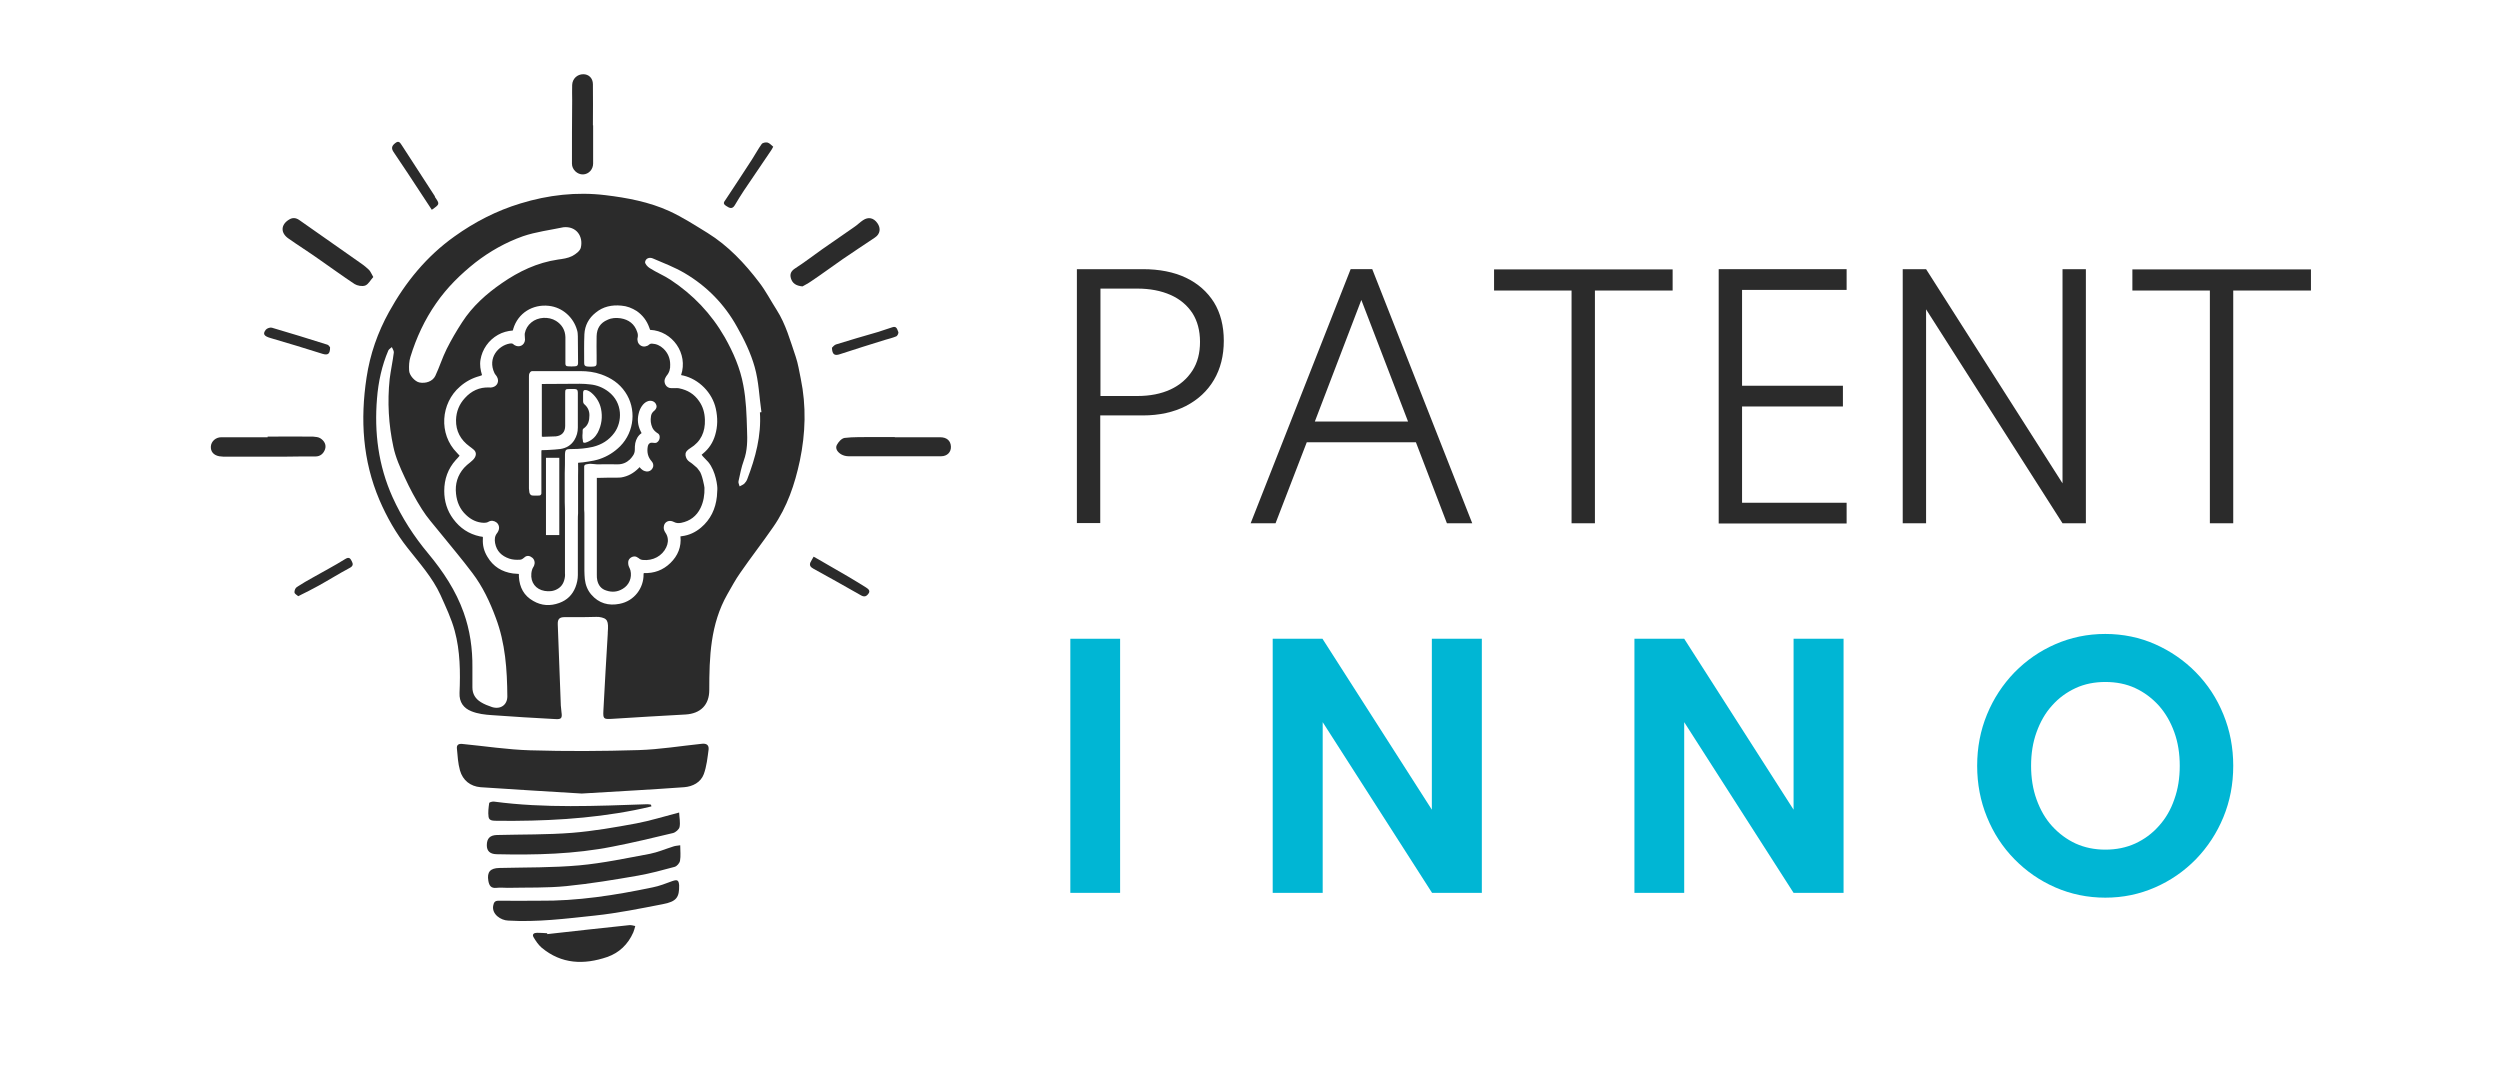 <?xml version="1.0" encoding="utf-8"?>
<!-- Generator: Adobe Illustrator 25.3.1, SVG Export Plug-In . SVG Version: 6.00 Build 0)  -->
<svg version="1.1" id="katman_1" xmlns="http://www.w3.org/2000/svg" xmlns:xlink="http://www.w3.org/1999/xlink" x="0px" y="0px"
	 viewBox="0 0 1145.2 497.8" style="enable-background:new 0 0 1145.2 497.8;" xml:space="preserve">
<style type="text/css">
	.st0{fill:#111111;}
	.st1{fill:#2B2B2B;}
	.st2{fill:#FFFFFF;}
	.st3{fill:#00B6D4;}
</style>
<g>
	<g>
		<g>
			<path class="st1" d="M321.6,340.7c-9.7,1-19.3,2.6-29,2.9c-16.6,0.5-33.2,0.6-49.7,0.1c-10.4-0.3-20.7-1.9-31-2.9
				c-1.7-0.2-2.8,0.3-2.6,2.1c0.3,3.3,0.5,6.8,1.4,10c1.3,4.6,4.8,7.3,9.4,7.7c15.9,1.1,31.9,2,46.4,2.9c16.7-1,31.8-1.8,46.9-2.9
				c3.9-0.3,7.6-2.2,9-6c1.3-3.6,1.7-7.5,2.2-11.3C324.8,341.2,323.5,340.5,321.6,340.7z"/>
			<path class="st1" d="M308.3,387.8c-3.5,1.1-7,2.6-10.5,3.3c-10.8,2-21.5,4.3-32.4,5.3c-12.2,1.1-24.5,0.9-36.7,1.2
				c-4.1,0.1-5.7,1.8-5,5.9c0.4,2.2,1.2,3.5,3.8,3.2c1.7-0.2,3.4,0,5.1,0c9-0.2,18,0.1,26.9-0.8c11-1.1,21.9-2.9,32.8-4.8
				c5.6-1,11.2-2.5,16.7-4c1.1-0.3,2.3-1.7,2.5-2.8c0.4-2.2,0.1-4.5,0.1-7.1C310,387.4,309.1,387.5,308.3,387.8z"/>
			<path class="st1" d="M227.4,391.3c17.9,0.4,35.7,0,53.3-3.5c9.3-1.8,18.4-4,27.6-6.2c1.2-0.3,2.8-1.7,3-2.8
				c0.4-2.1-0.1-4.3-0.2-6.6c-7,1.8-13.3,3.8-19.7,5c-9.7,1.8-19.5,3.5-29.3,4.3c-11.5,0.9-23,0.7-34.5,1c-3.1,0.1-4.6,1.5-4.6,4.7
				C223,389.8,224.4,391.2,227.4,391.3z"/>
			<path class="st1" d="M308,403.6c-3,1.1-6,2.3-9.1,2.9c-17.2,3.6-34.4,6.3-52,6.1c-6.2,0-12.3,0.1-18.5,0c-1.8,0-2.2,0.8-2.5,2.4
				c-0.6,3.8,3.5,6.6,6.9,6.7c13.3,0.8,26.5-0.9,39.7-2.3c10.4-1.1,20.7-3.2,31-5.2c6.5-1.2,7.7-3.2,7.6-8.7
				C310.9,403.2,310.3,402.8,308,403.6z"/>
			<path class="st1" d="M288.2,423.8c-12.5,1.3-25,2.7-37.5,4.1c0-0.1,0-0.3-0.1-0.4c-1.5-0.1-3-0.2-4.6-0.2c-1.3,0-2.4,0.6-1.6,2
				c1,1.7,2.2,3.5,3.7,4.8c9.1,7.6,19.4,7.9,30,4.3c5.5-1.9,9.6-5.8,12-11.3c0.4-0.9,0.6-1.9,0.9-2.9
				C290.1,424,289.2,423.7,288.2,423.8z"/>
			<path class="st1" d="M144.5,209.1c2.2,0,3.7-1.3,4.4-3.3c0.7-2.1-0.4-3.9-2.1-5c-0.9-0.6-2.2-0.7-3.4-0.8c-6.9-0.1-13.9,0-20.8,0
				c0,0.1,0,0.2,0,0.3c-7.1,0-14.2,0-21.3,0c-2.4,0-4.5,1.8-4.7,4.1c-0.2,2.4,1.2,4.1,3.8,4.6c1.2,0.2,2.4,0.2,3.5,0.2
				c8.5,0,16.9,0,25.4,0C134.3,209.1,139.4,209.1,144.5,209.1z"/>
			<path class="st1" d="M430.7,200.3c-6.9,0-13.9,0-20.8,0c0,0,0-0.1,0-0.1c-3.6,0-7.3,0-10.9,0c-4.1,0.1-8.1-0.1-12.1,0.4
				c-1.4,0.2-2.9,1.9-3.6,3.3c-0.8,1.7,0.5,3.3,2,4.2c1,0.6,2.3,0.9,3.4,0.9c14.1,0,28.3,0,42.4,0c2.8,0,4.6-1.9,4.5-4.4
				C435.5,201.9,433.7,200.3,430.7,200.3z"/>
			<path class="st1" d="M163.6,119.4c-8.8-6.2-17.7-12.4-26.5-18.6c-1.6-1.1-3.1-1.2-4.7-0.2c-3.8,2.3-4,6.1-0.2,8.7
				c4.4,3.1,9,6,13.4,9.1c5.6,3.9,11.1,7.9,16.8,11.7c1.3,0.8,3.5,1.2,4.9,0.7c1.5-0.6,2.4-2.5,3.7-3.9c-0.9-1.5-1.3-2.7-2.1-3.4
				C167.2,121.9,165.4,120.6,163.6,119.4z"/>
			<path class="st1" d="M262,75c0,2.7,2.5,5,5.1,4.9c2.6-0.1,4.6-2.3,4.6-5c0-5.8,0-11.7,0-17.5c0,0-0.1,0-0.1,0
				c0-6.3,0.1-12.5,0-18.8c0-2.8-1.9-4.6-4.4-4.6c-2.8,0-5,2.1-5.1,4.9c-0.1,2.3,0,4.6,0,6.8C262,55.5,262,65.2,262,75z"/>
			<path class="st1" d="M385.9,118.8c4.9-3.4,9.9-6.6,14.9-10c2.4-1.6,2.8-4.2,1.1-6.6c-1.7-2.4-4.1-3-6.6-1.3
				c-1.4,0.9-2.6,2.2-4,3.1c-4.9,3.4-9.8,6.8-14.7,10.2c-4.1,2.9-8.1,6-12.3,8.7c-1.9,1.2-2.6,2.6-2,4.6c0.7,2.3,2.3,3.4,5.3,3.7
				c1-0.6,2.5-1.3,3.9-2.3C376.3,125.7,381,122.2,385.9,118.8z"/>
			<path class="st1" d="M227.8,376c21.1,0.2,42.1-0.8,62.9-4.9c2.6-0.5,5.2-1.1,7.7-1.7c-0.1-0.3-0.1-0.6-0.2-0.8
				c-0.6-0.1-1.1-0.2-1.7-0.2c-23.4,0.8-46.9,1.9-70.2-1.2c-0.7-0.1-2.1,0.3-2.2,0.6c-0.3,2.1-0.6,4.3-0.3,6.4
				C224.1,376.2,226.2,375.9,227.8,376z"/>
			<path class="st1" d="M348.9,66c-1.6,2.2-2.9,4.7-4.4,7c-4,6.1-7.9,12.2-12,18.3c-0.8,1.2-1.6,1.9,0.1,3c1.5,1,2.8,1.7,4-0.3
				c1.3-2.2,2.7-4.5,4.1-6.6c4.2-6.2,8.4-12.4,12.6-18.6c0.3-0.4,0.5-0.9,0.9-1.6c-0.9-0.7-1.6-1.6-2.6-1.9
				C350.7,65.1,349.3,65.4,348.9,66z"/>
			<path class="st1" d="M199.2,89.9c-5-7.8-10.1-15.5-15.1-23.3c-0.9-1.4-1.5-2.3-3.1-1c-1.4,1.1-1.9,2.2-0.8,3.9
				c4.4,6.5,8.7,13,13,19.6c1.5,2.3,3,4.6,4.6,7c3.7-2.6,3.7-2.6,1.4-5.9C199.3,90,199.2,90,199.2,89.9z"/>
			<path class="st1" d="M124.1,154.9c7.9,2.3,15.8,4.7,23.7,7.2c2.4,0.7,3.4,0.1,3.4-3c-0.2-0.2-0.6-1-1.2-1.2
				c-8.5-2.7-17-5.3-25.5-7.8c-0.8-0.2-2.2,0.3-2.7,0.9C120.2,153,120.9,154,124.1,154.9z"/>
			<path class="st1" d="M382.9,157.8c-0.8,0.3-1.5,1.2-1.8,1.5c0.1,3.2,1.3,3.8,3.8,2.9c6.8-2.2,13.6-4.4,20.5-6.5
				c1.7-0.5,3.4-0.9,5.1-1.6c0.6-0.2,1.2-1.5,1-2c-0.5-1.1-0.7-2.9-2.7-2.2c-2.2,0.7-4.5,1.5-6.7,2.2
				C395.6,154,389.2,155.8,382.9,157.8z"/>
			<path class="st1" d="M396.7,269.1c-2.7-1.7-5.5-3.4-8.2-5c-4.6-2.7-9.3-5.4-14-8.1c-0.4-0.2-0.9-0.5-1.8-1
				c-0.5,1-1.1,1.8-1.5,2.7c-0.5,1.3,0.1,2.1,1.4,2.8c7.2,4,14.5,8,21.6,12.1c1.5,0.9,2.5,0.8,3.5-0.5
				C398.8,270.8,398,269.9,396.7,269.1z"/>
			<path class="st1" d="M158.1,256.1c-4.8,3-9.8,5.6-14.7,8.4c-2.5,1.4-5,2.8-7.4,4.4c-0.7,0.4-1.2,1.7-1.1,2.5
				c0.1,0.7,1.2,1.2,1.7,1.7c3.4-1.7,6.5-3.2,9.5-4.9c4.7-2.6,9.3-5.5,14-8c1.8-0.9,1.7-1.9,1-3.2
				C160.5,255.9,160,254.9,158.1,256.1z"/>
		</g>
		<path class="st1" d="M366.8,173.4c-0.7-3.3-1.2-6.8-2.3-10c-2.5-7.3-4.5-14.8-8.7-21.4c-2.7-4.2-5-8.7-8-12.6
			c-6.7-8.8-14.2-16.8-23.7-22.7c-5.7-3.5-11.4-7.2-17.5-10c-9.2-4.2-19.3-6.1-29.3-7.3c-13.1-1.6-26.2-0.1-38.9,3.8
			c-10.9,3.3-21,8.5-30.2,15.1c-12.8,9.1-22.5,21-30,34.6c-5.2,9.4-8.7,19.4-10.3,30.1c-2.9,19.2-1.8,37.9,5.9,56
			c3.4,7.9,7.6,15.3,12.9,22c5.4,6.9,11.4,13.5,15.1,21.6c2.4,5.4,5,10.8,6.5,16.4c2.5,9.2,2.6,18.9,2.2,28.4
			c-0.2,4.3,1.9,7,5.4,8.4c2.9,1.2,6.3,1.6,9.5,1.8c9.7,0.7,19.3,1.3,29,1.8c2.8,0.2,3.2-0.5,2.8-3.2c-0.1-1-0.2-2-0.3-3
			c-0.5-12.4-0.9-24.7-1.4-37.1c-0.1-2.5,0.7-3.4,3.2-3.4c1.6,0,3.2,0,4.8,0c2.5,0.1,10.9-0.2,10.8-0.1c4.1,0.6,4.5,1.8,4.1,7.2
			c0,0.2,0,0.3,0,0.5c-0.7,11.7-1.4,23.5-2,35.2c-0.2,3.8,0.1,4,3.8,3.8c11.3-0.7,22.5-1.4,33.8-2c6.9-0.4,10.9-4.4,10.9-11.2
			c0-15.2,0.5-30.2,8.3-43.9c1.9-3.3,3.7-6.7,5.9-9.8c4.9-7.1,10.2-13.9,15.1-21c6.4-9.2,9.9-19.6,12.2-30.4
			C369,198.5,369.4,186,366.8,173.4z M188,163.5c2.7-8.8,6.5-17,11.8-24.6c5-7.2,11.1-13.2,17.9-18.6c6.7-5.2,14-9.3,21.9-12.1
			c5.9-2,12.3-2.8,18.5-4.1c5.9-0.6,9.1,4.1,8,9.2c-0.3,1.6-2.3,3.1-4,4c-2,1-4.3,1.3-6.5,1.6c-9.5,1.4-17.9,5.4-25.7,10.8
			c-7.1,4.9-13.5,10.6-18.2,17.9c-2.6,4-5,8.1-7.1,12.3c-2,4-3.3,8.3-5.2,12.3c-1.2,2.5-4.4,3.6-7.3,3c-2-0.4-4.7-3.3-4.7-5.6
			C187.3,167.6,187.4,165.4,188,163.5z M225.4,323.9c-1.8-0.6-3.6-1.3-5.2-2.3c-2.4-1.5-3.8-3.7-3.8-6.7c0-3,0-6,0-9
			c0.1-8.7-1.1-17.2-4-25.3c-3.6-10.1-9.4-18.8-16.2-27c-6.6-7.9-12.1-16.4-16.4-25.9c-6.5-14.5-8.4-29.6-7.1-45.2
			c0.6-7.5,2.2-15,5.2-22c0.3-0.6,1.1-1,1.6-1.5c0.3,0.8,1,1.7,0.9,2.5c-0.5,4-1.4,8.1-1.9,12.1c-1.1,10.5-0.5,20.9,1.7,31.1
			c1,4.8,3.1,9.5,5.2,14c2.3,5,4.9,9.9,7.9,14.6c2.3,3.7,5.3,7,8.1,10.5c5,6.2,10.2,12.3,15,18.7c4.7,6.2,8,13.2,10.7,20.5
			c4.4,11.6,5.2,23.7,5.3,36C232.4,322.9,229.3,325.1,225.4,323.9z M265.7,211.9c-0.3,0-0.6,0.1-0.9,0.1c0,0,0,0,0,0c0.1,2,0,4,0,6
			v17.1c-0.1,1.1-0.1,2.1-0.1,3.2c0,2.3,0,4.6,0,6.8c0,6.1,0,12.2,0,18.3c0,1.9-0.4,3.8-1.1,5.6c-1.4,3.5-3.8,5.9-7.4,7.2
			c-4.1,1.5-8.1,1.3-11.9-0.9c-4.3-2.4-6.3-6.2-6.6-11.1c0-0.4,0-0.8,0-1.1c0,0,0-0.1-0.1-0.2c-0.9-0.1-1.8-0.1-2.6-0.2
			c-5.1-0.7-9.1-3.2-11.7-7.6c-1.6-2.6-2.3-5.3-2.1-8.4c0-0.2,0-0.4,0-0.6c0,0,0-0.1-0.1-0.2c-0.4-0.1-0.9-0.1-1.3-0.2
			c-5.1-1.1-9.1-3.8-12.2-8c-2.8-3.8-4.1-8.1-4.1-12.8c0-5.4,1.7-10.2,5.3-14.2c0.6-0.6,1.2-1.3,1.7-1.9c0,0,0-0.1,0-0.1
			c-0.4-0.4-0.8-0.8-1.2-1.3c-8.5-8.6-7.4-22.7,1.4-30.3c2.6-2.3,5.6-3.9,8.9-4.8c0.3-0.1,0.6-0.2,0.9-0.3c0.1,0,0.1-0.1,0.3-0.2
			c-0.7-2.3-1.1-4.6-0.7-7c0.4-2.4,1.3-4.6,2.7-6.6c1.4-2,3.2-3.6,5.3-4.8c2.1-1.2,4.4-1.8,6.8-2c0.1-0.3,0.2-0.5,0.2-0.7
			c2.2-7.4,9-11.4,16.3-10.6c6.4,0.7,11.3,5.4,12.9,11c0.3,0.9,0.4,1.9,0.4,2.9c0.1,4.1,0,8.2,0.1,12.3c0,1-0.4,1.5-1.4,1.5
			c-1.1,0.1-2.1,0.1-3.2,0c-0.9,0-1.2-0.4-1.2-1.3c0-1.9,0-3.9,0-5.8c0-2.1,0-4.2,0-6.3c-0.1-3.2-1.6-5.7-4.3-7.4
			c-3.4-2.1-8.3-1.8-11.3,0.7c-1.6,1.3-2.6,3-3,5c-0.1,0.4,0,0.9,0,1.3c0,0.6,0.1,1.1,0.1,1.7c-0.2,2.5-2.7,3.7-4.8,2.4
			c-0.1-0.1-0.2-0.1-0.3-0.2c-0.6-0.7-1.2-0.6-2-0.5c-5,0.9-10.2,6.5-6.9,13.5c0.1,0.3,0.4,0.6,0.6,0.9c0.2,0.3,0.5,0.6,0.6,0.9
			c1.1,2,0.1,4.2-2.1,4.7c-0.5,0.1-1,0.2-1.5,0.1c-4.5-0.2-8.2,1.6-11.1,4.8c-2.6,2.8-4,6.2-4.1,10.1c-0.1,5.1,2.1,9.1,6.2,12.1
			c0.6,0.5,1.3,0.9,1.8,1.4c1.2,1,1.4,2.3,0.6,3.7c-0.5,0.9-1.3,1.5-2.1,2.2c-1,0.8-2,1.6-2.8,2.5c-3,3.4-4.2,7.4-3.7,11.9
			c0.4,3.8,1.8,7.1,4.6,9.7c2.3,2.2,5,3.5,8.2,3.6c0.8,0,1.4-0.1,2.1-0.5c1.2-0.7,2.5-0.5,3.6,0.3c1.2,0.9,1.6,2.6,0.8,4.1
			c-0.1,0.2-0.3,0.5-0.4,0.7c-1.2,1.4-1.3,3-1,4.7c0.7,3.7,3,5.9,6.5,7.1c1.5,0.5,3.1,0.6,4.8,0.5c0.7,0,1.2-0.3,1.8-0.8
			c1-1,2.1-1.2,3.2-0.6c1.2,0.6,1.9,1.7,1.8,3.1c-0.1,0.5-0.2,1.1-0.5,1.5c-0.6,0.9-0.9,2-1,3.1c-0.4,4.1,2,7.3,6.1,8
			c2,0.3,3.9,0.2,5.7-0.8c2.3-1.2,3.3-3.3,3.6-5.8c0.1-0.5,0-1,0-1.5c0-5.9,0-11.9,0-17.8c0-2.9,0-5.8,0-8.7c0-2,0-4.1-0.1-6.1
			c0-0.3,0-0.5,0-0.8v-11.8c0-0.2,0-0.5,0-0.7c0.1-2.5,0.1-4.9,0.1-7.4c0-0.2,0-0.4,0-0.6c0-0.5,0-1,0.1-1.6
			c0.1-0.8,0.5-1.2,1.2-1.3c0.7-0.1,1.4-0.1,2.1-0.1c3.2,0,6.3-0.3,9.4-1c4-1,7.3-3,9.8-6.4c3.7-5,4-13.8-2.7-18.9
			c-2.5-1.9-5.3-3-8.3-3.3c-1.6-0.2-3.2-0.3-4.8-0.3c-5.6,0-11.2,0.1-16.8,0.1c-0.2,0-0.4,0-0.6,0v24.1c0.2,0,0.4,0.1,0.6,0.1
			c1.9-0.1,3.9-0.1,5.8-0.2c2.8-0.3,4.3-2,4.3-4.8c0-5,0-10,0-15c0-1.7,0.1-1.9,1.9-1.9c0.8,0,1.5,0,2.3,0c1.2,0,1.6,0.5,1.6,1.7
			c0,5.3,0,10.7,0,16c0,2-0.5,3.9-1.6,5.7c-1.5,2.4-3.7,3.7-6.5,4.1c-1.6,0.2-3.3,0.3-5,0.4c-1.1,0.1-2.3,0.1-3.5,0.1
			c0,0.2-0.1,0.4-0.1,0.6c0,1.1,0,2.3,0,3.4c0,0.2,0,0.3,0,0.5c0,0.1,0,0.3,0,0.4V226c0,0,0,0,0,0.1c0,0.1-0.1,0.2-0.1,0.3
			c-0.2,0.4-0.5,0.6-1,0.6c-1,0-2,0.1-2.9,0c-0.8,0-1.3-0.6-1.5-1.4c-0.1-0.6-0.1-1.2-0.2-1.8V211c0-0.1,0-0.3,0-0.4v-0.1
			c0-8.5,0-17,0-25.6c0-4.1,0-8.3,0-12.4c0-0.5,0-1.1,0.3-1.6c0.3-0.6,0.8-1,1.5-0.9c0.2,0,0.3,0,0.5,0c7.1,0,14.1,0,21.2,0
			c3.3,0,6.5,0.4,9.6,1.5c4.5,1.6,8.3,4.1,11,8.1c5.2,7.6,4.3,18.1-2.3,24.8c-2.7,2.7-5.9,4.7-9.5,5.9c-0.3,0.1-0.7,0.2-1,0.3
			C272.6,211,266.2,212,265.7,211.9z M250.1,245.1v-35.4h6.1v35.4H250.1z M266.8,199.5C266.8,199.5,266.8,199.5,266.8,199.5
			c0.1-0.8,0.1-1.6,0.1-2.4c0-0.3,0.1-0.6,0.4-0.8c2.2-1.5,2.7-3.7,2.7-6.1c0-1.9-0.7-3.6-2.2-4.9c-0.5-0.4-0.7-0.9-0.7-1.6
			c0-1.3,0-2.6,0-3.8c0-1,0.5-1.4,1.5-1.2c0.9,0.2,1.7,0.7,2.4,1.3c2.2,1.9,3.7,4.4,4.3,7.2c0.8,3.8,0.3,7.5-1.5,11
			c-1.1,2-2.6,3.4-4.8,4.3c-0.3,0.1-0.6,0.2-0.9,0.3c-0.9,0.1-1.1-0.1-1.1-1C266.8,201.1,266.8,200.3,266.8,199.5z M322.3,209.4
			c0.7,0.7,1.4,1.4,2.1,2.2c3.6,4.3,4.3,11.4,4.2,12.5c-0.1,1.1-0.1,2.2-0.2,3.3c-0.6,5.7-2.9,10.6-7.3,14.3
			c-2.5,2.1-5.4,3.5-8.7,3.9c-0.2,0-0.4,0.1-0.7,0.1c0.5,4.8-1.2,8.9-4.6,12.2c-3.4,3.3-7.5,4.8-12.2,4.6c0,0.2-0.1,0.4-0.1,0.6
			c0.1,6.1-4.1,12.2-11,13.5c-5,1-9.5-0.2-13-4.3c-1.7-2-2.6-4.4-2.9-7c-0.1-1.2-0.2-2.5-0.2-3.8c0-5.5,0-11.1,0-16.6
			c0-2.9,0-5.7,0-8.6c0-0.9,0-1.8-0.1-2.8v-19.9c0.1-0.5,0.4-0.8,1-0.9c0.8-0.2,1.7-0.3,2.5-0.2c0.8,0,1.6,0.2,2.4,0.2h0.2
			c3.1,0,6.2-0.1,9.3,0c2.2,0,4-0.8,5.5-2.2c0.5-0.5,1-1.1,1.4-1.7c0.6-0.8,0.9-1.8,0.9-2.8c0-1,0-2,0.2-3c0.4-1.9,1.3-3.5,2.9-4.6
			c-0.2-0.4-0.3-0.7-0.5-1c-1.2-2.5-1.5-5.1-0.9-7.7c0.3-1.6,1-3.1,2-4.3c0.7-0.8,1.5-1.4,2.5-1.7c1.6-0.4,3.1,0.3,3.6,1.7
			c0.3,0.7,0.2,1.4-0.3,2.1c-0.3,0.4-0.6,0.7-1,1c-0.6,0.6-1,1.3-1.1,2.2c-0.3,1.8-0.1,3.5,0.6,5.1c0.4,0.9,1,1.6,1.8,2.2
			c0.1,0.1,0.3,0.2,0.4,0.3c0.8,0.4,1.2,1,1.2,1.9c0,1-0.4,1.9-1.3,2.5c-0.3,0.2-0.7,0.2-1,0.2c-0.4,0-0.8-0.1-1.2-0.1
			c-0.8-0.1-1.3,0.3-1.7,0.9c-0.2,0.3-0.2,0.7-0.3,1c-0.4,2.5,0.1,4.7,1.8,6.6c0.6,0.7,0.9,1.5,0.7,2.5c-0.5,1.7-2.1,2.6-3.8,2
			c-0.7-0.2-1.3-0.6-1.8-1.1c-0.2-0.2-0.4-0.4-0.6-0.7c-0.2,0.2-0.4,0.3-0.5,0.5c-2.2,2.2-4.8,3.7-7.9,4.2c-0.7,0.1-1.4,0.1-2.1,0.1
			c-2.7,0-5.3,0-8,0.1c-0.3,0-0.6,0-1,0h-0.1c0,0.4,0,0.7,0,0.9c0,8.4,0,16.9,0,25.3c0,4.1,0,8.2,0,12.2c0,2,0,4,0,6
			c0,0.8,0,1.7,0.2,2.5c0.5,2.3,1.8,4,4.1,4.7c2.6,0.9,5.2,0.7,7.6-0.8c2.9-1.7,4.3-5.1,3.5-8.4c-0.1-0.5-0.4-1-0.6-1.5
			c-0.4-0.8-0.5-1.7-0.4-2.6c0.2-1.6,2.3-2.8,3.8-2.1c0.3,0.2,0.7,0.4,1,0.6c0.5,0.5,1.1,0.7,1.8,0.8c4.8,0.5,9-1.9,10.8-5.8
			c0.8-1.7,1-3.4,0.4-5.2c-0.2-0.6-0.5-1.1-0.9-1.7c-0.5-0.8-0.8-1.7-0.6-2.7c0.2-1.7,1.8-2.8,3.5-2.4c0.4,0.1,0.7,0.2,1.1,0.4
			c1.1,0.6,2.2,0.6,3.3,0.4c4.1-0.8,7.1-3.1,8.9-6.8c1.4-2.9,1.9-6.1,1.8-9.3c0-0.4-1.1-6.4-2.4-7.8c-0.4-0.4-0.6-0.9-1-1.3
			c-0.7-0.6-1.4-1.2-2.1-1.8c-0.4-0.4-0.9-0.6-1.4-1c-0.7-0.5-1.2-1.1-1.5-1.9c-0.5-1.2-0.4-2.4,0.6-3.3c0.4-0.4,0.8-0.7,1.3-1
			c4.9-3,6.9-7.5,6.7-13.1c-0.1-3.1-0.9-6-2.7-8.5c-2.2-3.2-5.2-5-9-5.8c-0.8-0.2-1.6-0.1-2.4-0.1c-0.4,0-0.9,0-1.3,0
			c-2.4,0-3.6-2.5-2.9-4.3c0.2-0.4,0.4-0.9,0.7-1.3c1.3-1.5,1.8-3.2,1.7-5.2c0-2.8-1-5.3-3.1-7.3c-1.5-1.4-3.2-2.2-5.3-2.3
			c-0.5,0-0.8,0.1-1.2,0.4c-0.3,0.3-0.7,0.6-1.2,0.7c-1.6,0.7-3.4-0.2-4-1.8c-0.2-0.7-0.3-1.4-0.1-2.1c0.2-0.8,0.1-1.7-0.2-2.5
			c-1.2-3.7-3.9-5.7-7.6-6.3c-2.1-0.3-4.1-0.2-6,0.7c-3.3,1.4-4.9,3.9-5,7.5c-0.1,3,0,6,0,9c0,1.1,0,2.3,0,3.4c0,1-0.3,1.4-1.3,1.5
			c-1,0.1-2,0.1-2.9,0c-1.1-0.1-1.5-0.5-1.5-1.6c0-4.4-0.1-8.8,0.1-13.2c0.2-4,2-7.4,5.2-9.9c3.4-2.8,7.4-3.6,11.7-3.2
			c2.6,0.2,4.9,1.1,7.1,2.5c2.7,1.9,4.6,4.4,5.7,7.5c0.1,0.4,0.3,0.8,0.4,1.1c10.3,0.5,17.5,10.9,14.2,20.7c0.3,0.1,0.6,0.2,0.9,0.2
			c7.3,1.7,13.4,7.9,15,15.2c0.9,4.1,0.9,8.1-0.3,12.1c-1,3.4-2.8,6.2-5.6,8.5c-0.2,0.2-0.4,0.3-0.6,0.5
			C321.8,208.9,322.1,209.2,322.3,209.4z M342.3,219.5c-0.3,0.8-0.8,1.5-1.4,2.1c-0.6,0.5-1.4,0.8-2.1,1.2c-0.2-0.8-0.7-1.7-0.5-2.4
			c0.7-3.2,1.3-6.4,2.4-9.4c1.7-4.6,1.7-9.4,1.5-14.1c-0.2-6.8-0.4-13.7-1.7-20.4c-1.4-7.8-4.6-15.1-8.5-22
			c-6.2-10.8-14.5-19.5-24.8-26.3c-3-2-6.5-3.4-9.6-5.4c-1-0.6-2.2-2-2.1-2.8c0.3-1.7,2-2.3,3.6-1.6c4.9,2.1,9.9,4,14.5,6.7
			c10.2,6,18.3,14.3,24,24.6c3.3,5.8,6.3,12,8.1,18.4c1.9,6.7,2.1,13.8,3.1,20.7c-0.2,0-0.5,0.1-0.7,0.1
			C348.8,199.5,346.1,209.6,342.3,219.5z"/>
	</g>
</g>
<g>
	<g>
		<path class="st1" d="M493.3,239.7V123.3h30.2c7.6,0,14.2,1.3,19.7,3.9c5.5,2.6,9.8,6.4,12.9,11.3c3,4.9,4.5,10.8,4.5,17.6
			c0,6.8-1.5,12.8-4.5,17.9c-3,5.1-7.3,9.1-12.9,12c-5.5,2.8-12.1,4.3-19.7,4.3h-19.5v49.3H493.3z M504.1,181.4H521
			c5.8,0,10.9-1,15.2-3c4.3-2,7.6-4.9,10-8.6c2.4-3.7,3.5-8.1,3.5-13.2c0-5.2-1.2-9.6-3.5-13.2c-2.4-3.6-5.7-6.4-10-8.3
			s-9.4-2.9-15.2-2.9h-16.9V181.4z"/>
		<path class="st1" d="M572.9,239.7l45.8-116.4h9.9l45.8,116.4h-11.6l-14.2-37.1h-50l-14.3,37.1H572.9z M602.3,193.1H645l-21.4-55.7
			L602.3,193.1z"/>
		<path class="st1" d="M719.9,239.7V133.1h-35.5v-9.7h81.8v9.7h-35.6v106.6H719.9z"/>
		<path class="st1" d="M787.3,239.7V123.3h58.6v9.5H798v43.9h46.2v9.5H798v44.1h47.9v9.5H787.3z"/>
		<path class="st1" d="M871.6,239.7V123.3h10.7l62.5,98.1v-98.1h10.7v116.4h-10.7l-62.5-98v98H871.6z"/>
		<path class="st1" d="M1012.3,239.7V133.1h-35.5v-9.7h81.8v9.7H1023v106.6H1012.3z"/>
		<path class="st3" d="M490.3,409V292.6h22.8V409H490.3z"/>
		<path class="st3" d="M583,409V292.6h22.8l50.1,78.3v-78.3h22.9V409H656l-50.1-78.2V409H583z"/>
		<path class="st3" d="M748.7,409V292.6h22.8l50.1,78.3v-78.3h22.9V409h-22.9l-50.1-78.2V409H748.7z"/>
		<path class="st3" d="M964.4,411.2c-8.1,0-15.8-1.6-22.9-4.7c-7.1-3.1-13.3-7.4-18.7-12.9c-5.4-5.5-9.6-11.9-12.6-19.3
			c-3-7.3-4.5-15.2-4.5-23.5c0-8.4,1.5-16.2,4.5-23.5c3-7.3,7.2-13.7,12.6-19.3c5.4-5.5,11.6-9.8,18.7-12.9
			c7.1-3.1,14.7-4.7,22.9-4.7c8.1,0,15.8,1.6,22.8,4.7s13.3,7.4,18.7,12.9c5.4,5.5,9.6,11.9,12.6,19.3c3,7.3,4.5,15.2,4.5,23.5
			c0,8.4-1.5,16.2-4.5,23.5c-3,7.3-7.2,13.7-12.6,19.3c-5.4,5.5-11.6,9.8-18.7,12.9S972.6,411.2,964.4,411.2z M964.4,389.2
			c5,0,9.5-0.9,13.7-2.8c4.1-1.9,7.7-4.5,10.8-8c3.1-3.4,5.5-7.5,7.1-12.2c1.7-4.7,2.5-9.8,2.5-15.4c0-5.6-0.8-10.7-2.5-15.4
			c-1.7-4.7-4-8.7-7.1-12.2c-3.1-3.4-6.7-6.1-10.8-8c-4.1-1.9-8.7-2.8-13.7-2.8c-4.9,0-9.5,0.9-13.6,2.8c-4.1,1.9-7.7,4.5-10.8,8
			c-3.1,3.4-5.4,7.5-7.1,12.2c-1.7,4.7-2.5,9.8-2.5,15.4c0,5.5,0.8,10.7,2.5,15.4c1.7,4.7,4,8.8,7.1,12.2c3.1,3.4,6.7,6.1,10.8,8
			C955,388.3,959.5,389.2,964.4,389.2z"/>
	</g>
</g>
</svg>
